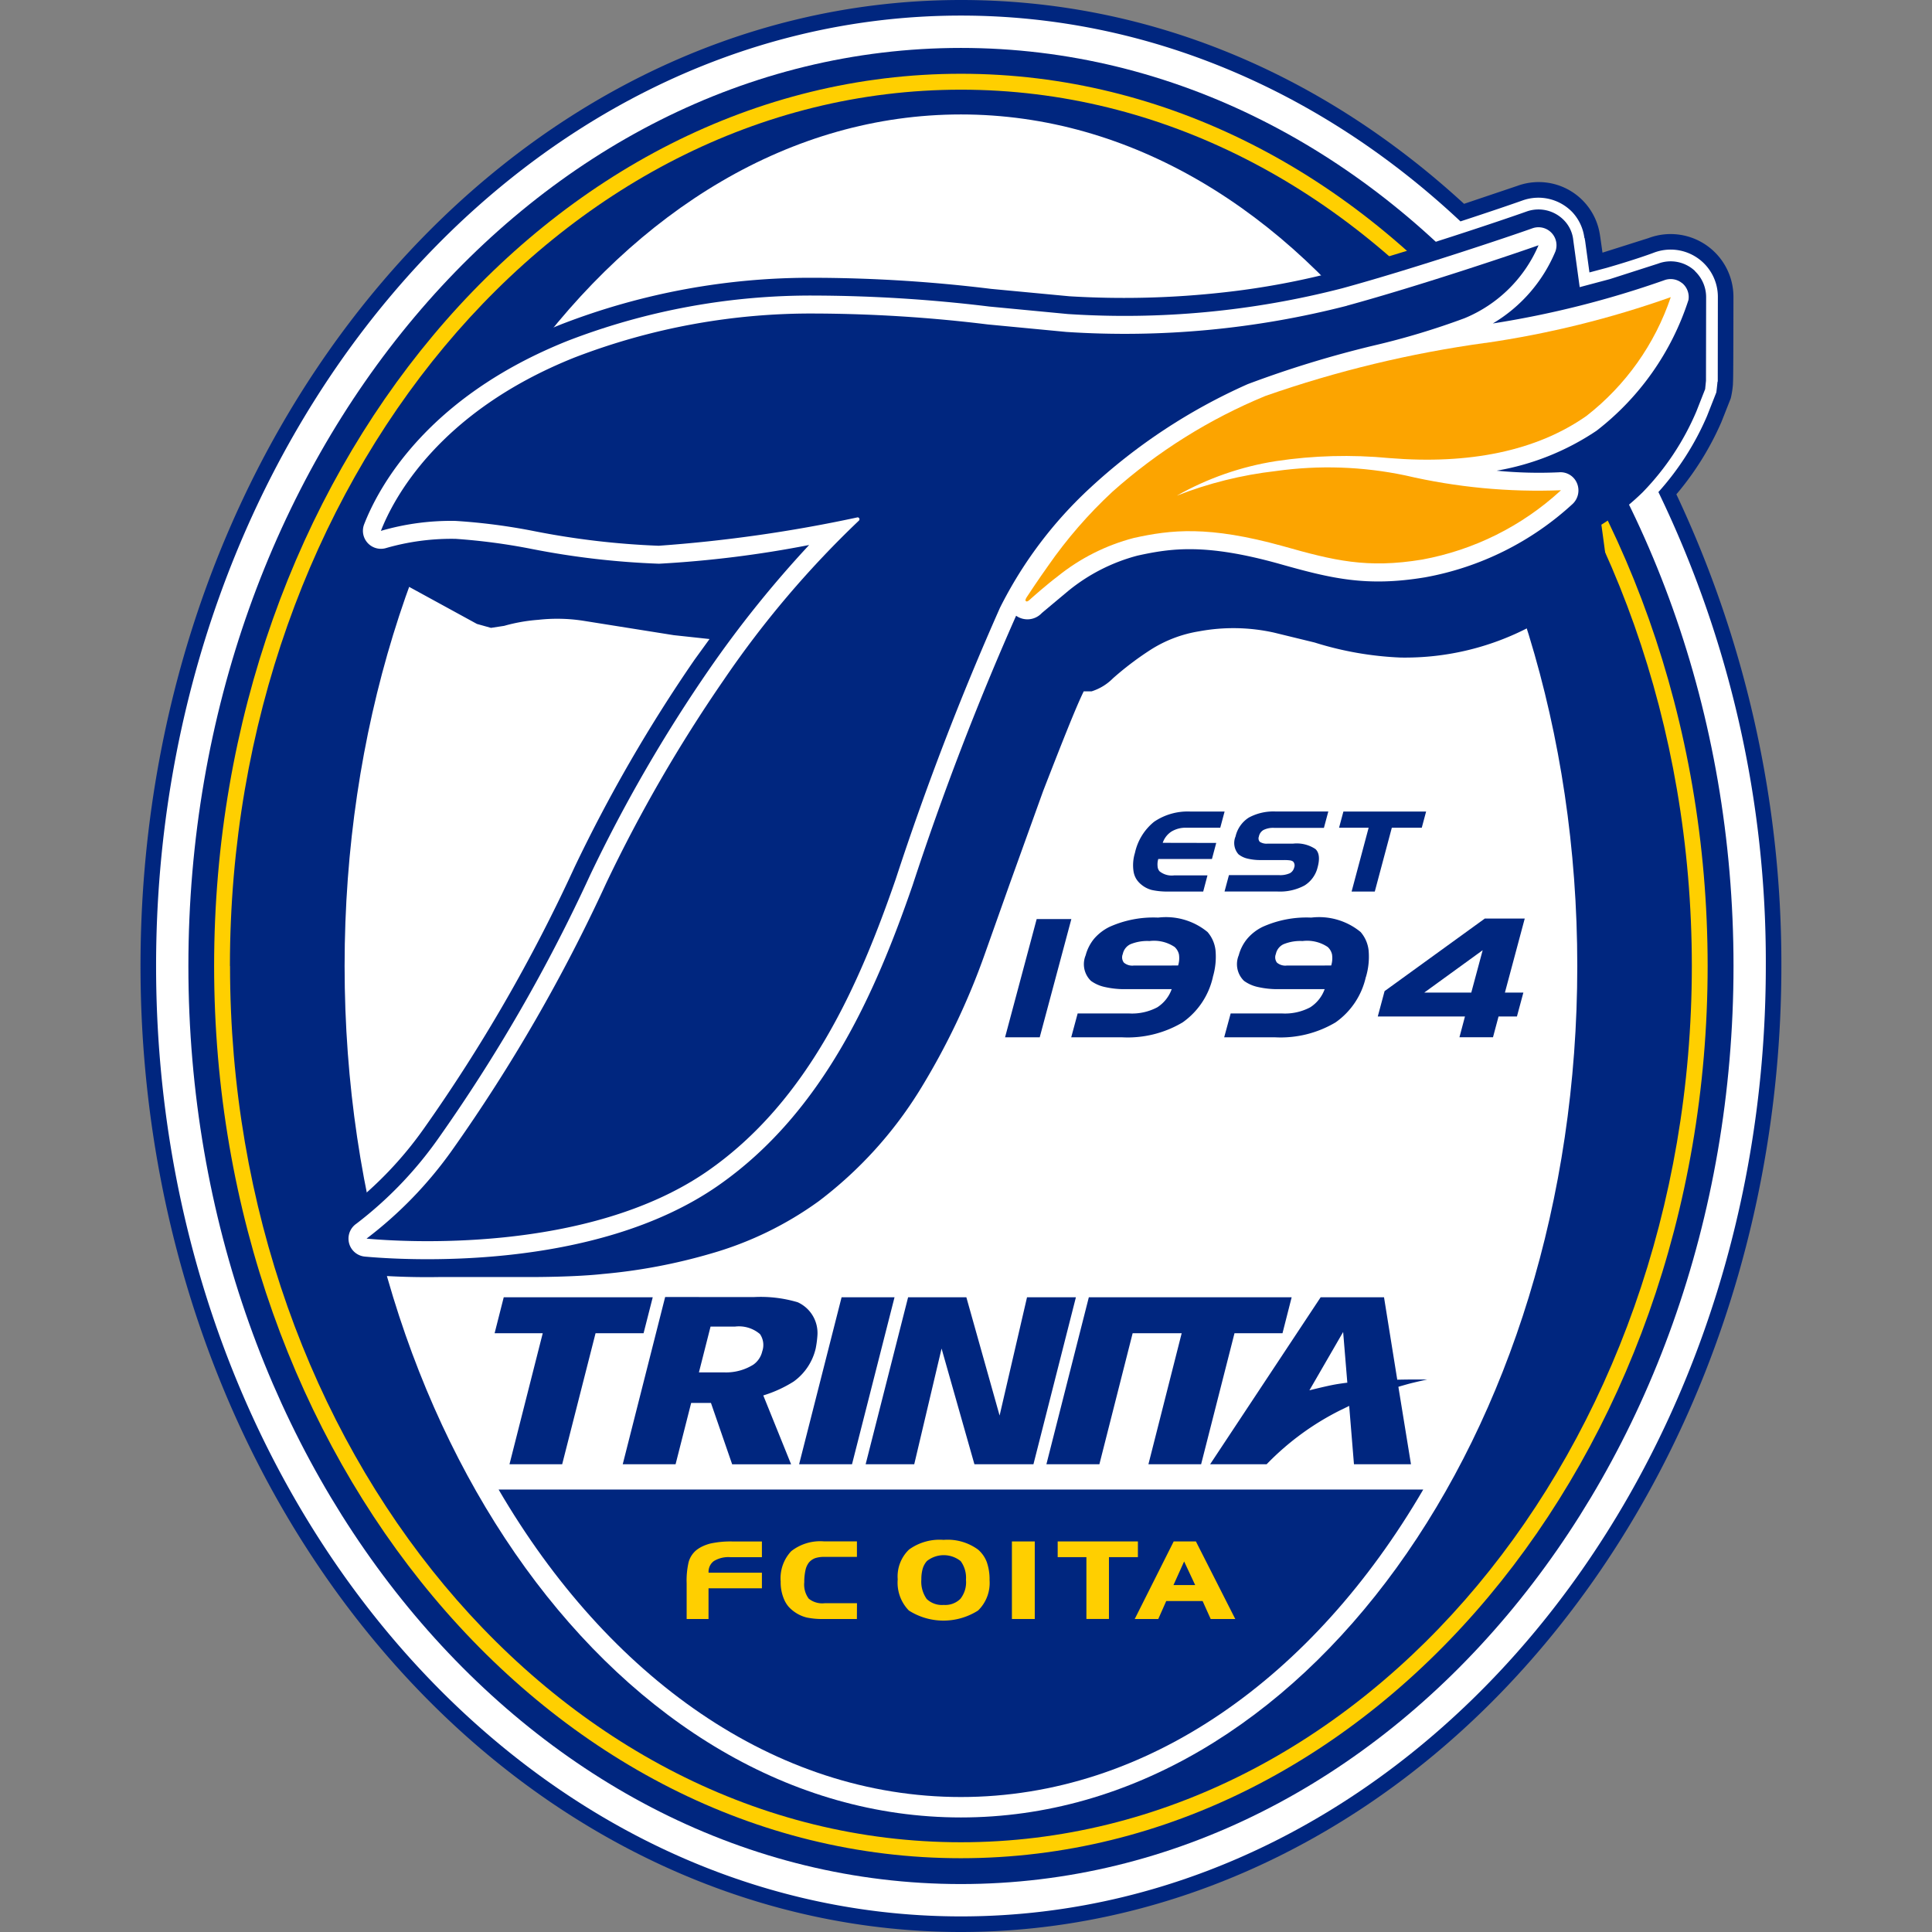 <svg xmlns="http://www.w3.org/2000/svg" xmlns:xlink="http://www.w3.org/1999/xlink" width="110" height="110" viewBox="0 0 110 110">
  <rect x="0" y="0" width="110" height="110" fill="#808080" stroke="none"/>
  <defs>
    <clipPath id="clip-path">
      <rect id="長方形_25978" data-name="長方形 25978" width="93.424" height="110" fill="none"/>
    </clipPath>
    <clipPath id="clip-path-2">
      <path id="パス_53679" data-name="パス 53679" d="M89.891,23.994a64.658,64.658,0,0,0-12.518,3.018,30.638,30.638,0,0,0-8.721,5.461,25.976,25.976,0,0,0-3.66,4.219c-.5.7-1.183,1.72-1.224,1.793s-.1.176-.033.214c.033.035.105.021.209-.078s.951-.849,1.6-1.339A11.556,11.556,0,0,1,69.875,35.1c2.11-.465,4.236-.715,8.493.466,2.884.815,4.772,1.287,7.93.764a15.9,15.9,0,0,0,7.863-3.913c.021-.022.034-.034.034-.034a33.176,33.176,0,0,1-8.858-.843,21.406,21.406,0,0,0-7.386-.248,22.354,22.354,0,0,0-5.627,1.4,16.72,16.72,0,0,1,5.65-1.968,26.453,26.453,0,0,1,6.44-.172c4.575.375,8.393-.408,11.233-2.4a14.4,14.4,0,0,0,4.8-6.763,55.342,55.342,0,0,1-10.552,2.609" transform="translate(-63.707 -21.385)" fill="none"/>
    </clipPath>
    <linearGradient id="linear-gradient" x1="-1.369" y1="5.365" x2="-1.348" y2="5.365" gradientUnits="objectBoundingBox">
      <stop offset="0" stop-color="#ffcf00"/>
      <stop offset="1" stop-color="#fca400"/>
    </linearGradient>
  </defs>
  <g id="グループ_26668" data-name="グループ 26668" transform="translate(-16 -3165)">
    <rect id="長方形_25971" data-name="長方形 25971" width="110" height="110" transform="translate(16 3165)" fill="none"/>
    <g id="グループ_26692" data-name="グループ 26692" transform="translate(24 3165)">
      <g id="グループ_26687" data-name="グループ 26687">
        <g id="グループ_26686" data-name="グループ 26686" clip-path="url(#clip-path)">
          <path id="パス_53660" data-name="パス 53660" d="M87.446,28.144a16.625,16.625,0,0,0,2.561-4.11c.008-.017.536-1.359.536-1.359a5.1,5.1,0,0,0,.127-.845l-.006.027c.017-.124.025-.7.031-4.942a3.577,3.577,0,0,0-4.842-3.357h0l-.257.081c-1.137.361-1.92.609-2.358.746-.06-.441-.131-.932-.142-.991a3.525,3.525,0,0,0-4.7-2.813l-3.039,1.024C67.089,4.015,57.189,0,46.711,0,20.954,0,0,24.673,0,55,0,71.153,6.018,86.437,16.513,96.931,24.941,105.359,35.665,110,46.711,110s21.772-4.641,30.2-13.07C87.4,86.436,93.424,71.153,93.424,55a62.687,62.687,0,0,0-5.978-26.855" transform="translate(0)" fill="#00267f"/>
          <path id="パス_53661" data-name="パス 53661" d="M86.658,28.25a15.749,15.749,0,0,0,2.771-4.336l.524-1.332c.009-.028.056-.465.071-.619h.013l.006-4.815A2.689,2.689,0,0,0,86.4,14.621c-.1.04-1.058.394-2.688.864,0,0-.594.158-.981.261-.065-.475-.248-1.818-.248-1.818s-.006-.015-.006-.023h0l-.021-.122-.013,0a2.634,2.634,0,0,0-.689-1.472,2.681,2.681,0,0,0-2.83-.664c-.51.183-1.847.641-3.536,1.193C67.573,5.508,57.685,1.122,46.946,1.122,21.678,1.122,1.122,25.4,1.122,55.233s20.556,54.114,45.824,54.114S92.773,85.072,92.773,55.233A61.419,61.419,0,0,0,86.658,28.25" transform="translate(-0.235 -0.235)" fill="#fff"/>
          <path id="パス_53662" data-name="パス 53662" d="M47.432,3.451c-24.292,0-43.985,23.4-43.985,52.269s19.693,52.272,43.985,52.272S91.42,84.587,91.42,55.72,71.725,3.451,47.432,3.451m0,100.749c-19.347,0-35.091-21.749-35.091-48.48S28.086,7.238,47.433,7.238,82.525,28.986,82.525,55.72,66.781,104.2,47.433,104.2" transform="translate(-0.721 -0.722)" fill="#00267f"/>
          <path id="パス_53663" data-name="パス 53663" d="M5.3,56.109c0,28.01,19.073,50.8,42.516,50.8s42.519-22.791,42.519-50.8S71.264,5.31,47.82,5.31,5.3,28.1,5.3,56.109m.9,0C6.206,28.6,24.874,6.216,47.82,6.216S89.435,28.6,89.435,56.109,70.765,106,47.82,106,6.206,83.62,6.206,56.109" transform="translate(-1.109 -1.11)" fill="#ffcf00"/>
          <path id="パス_53664" data-name="パス 53664" d="M49.83,93.385l-2.419,9.508h3.012l2.421-9.508Z" transform="translate(-9.913 -19.525)" fill="#00267f"/>
          <path id="パス_53665" data-name="パス 53665" d="M61.389,93.385l-1.562,6.735-1.893-6.735H54.618L52.2,102.893h2.767l1.556-6.588,1.87,6.588h3.361l2.418-9.508Z" transform="translate(-10.914 -19.525)" fill="#00267f"/>
          <path id="パス_53666" data-name="パス 53666" d="M67.629,93.385l-2.416,9.508h3.017l1.893-7.459h2.792l-1.893,7.459h3l1.9-7.459h2.733l.522-2.049Z" transform="translate(-13.635 -19.525)" fill="#00267f"/>
          <path id="パス_53667" data-name="パス 53667" d="M37.129,93.369l-2.415,9.521h3.009L38.61,99.4h1.127l1.207,3.493H44.3l-1.584-3.921a7.127,7.127,0,0,0,1.731-.792A3.22,3.22,0,0,0,45.7,96.3a5.821,5.821,0,0,0,.1-.768,1.921,1.921,0,0,0-1.127-1.866,7.4,7.4,0,0,0-2.5-.294Zm2.578,1.711.007-.027H41.1a1.841,1.841,0,0,1,1.429.428,1.1,1.1,0,0,1,.129.978,1.275,1.275,0,0,1-.509.761,2.936,2.936,0,0,1-1.63.441H39.052l.025-.1Z" transform="translate(-7.258 -19.522)" fill="#00267f"/>
          <path id="パス_53668" data-name="パス 53668" d="M83.293,93.385,77,102.893h3.217a15.413,15.413,0,0,1,4.2-3.078l.5-.244.272,3.323h3.246l-.717-4.411s.483-.142.692-.195c.4-.1.95-.22.95-.22s-.524,0-.895,0c-.246,0-.811.011-.811.011L86.9,93.385Zm1.28,1.977.238,2.891-.034,0c-.308.039-.591.082-.834.131-.5.1-1.291.3-1.291.3Z" transform="translate(-16.1 -19.525)" fill="#00267f"/>
          <path id="パス_53669" data-name="パス 53669" d="M26.01,93.385l-.52,2.049H28.23l-1.893,7.459h3l1.9-7.459h2.734l.522-2.049Z" transform="translate(-5.329 -19.525)" fill="#00267f"/>
          <path id="パス_53670" data-name="パス 53670" d="M52.1,124.735c10.612,0,20.1-6.834,26.323-17.506H25.779C32.005,117.9,41.491,124.735,52.1,124.735" transform="translate(-5.39 -22.42)" fill="#00267f"/>
          <path id="パス_53671" data-name="パス 53671" d="M43.6,113.632h-3.04v1.747H39.315v-2.037a4.62,4.62,0,0,1,.117-1.22,1.359,1.359,0,0,1,.426-.656,1.844,1.844,0,0,1,.357-.222,2.532,2.532,0,0,1,.448-.161,5.383,5.383,0,0,1,1.229-.119H43.6v.895H41.8a1.587,1.587,0,0,0-.936.222.753.753,0,0,0-.3.661H43.6Z" transform="translate(-8.22 -23.2)" fill="#ffcf00"/>
          <path id="パス_53672" data-name="パス 53672" d="M50.422,115.379h-1.9a4.323,4.323,0,0,1-.956-.084,2.038,2.038,0,0,1-.679-.308,2,2,0,0,1-.358-.313,1.622,1.622,0,0,1-.247-.4,2.442,2.442,0,0,1-.2-1.032,2.25,2.25,0,0,1,.6-1.723,2.668,2.668,0,0,1,1.871-.559h1.871v.883H48.575a1.655,1.655,0,0,0-.527.071.871.871,0,0,0-.354.245,1.071,1.071,0,0,0-.2.441,3.054,3.054,0,0,0-.068.682,1.341,1.341,0,0,0,.254.938,1.223,1.223,0,0,0,.9.261h1.847Z" transform="translate(-9.634 -23.2)" fill="#ffcf00"/>
          <path id="パス_53673" data-name="パス 53673" d="M59.738,113.142a2.187,2.187,0,0,1-.653,1.732,3.668,3.668,0,0,1-3.942,0,2.268,2.268,0,0,1-.634-1.772,2.121,2.121,0,0,1,.646-1.7,2.965,2.965,0,0,1,1.968-.55,2.926,2.926,0,0,1,1.965.557,1.763,1.763,0,0,1,.494.711,2.97,2.97,0,0,1,.157,1.019m-1.345,0a1.6,1.6,0,0,0-.3-1.077,1.541,1.541,0,0,0-1.921-.006,1.157,1.157,0,0,0-.239.427,2.162,2.162,0,0,0-.079.62,1.7,1.7,0,0,0,.306,1.116,1.257,1.257,0,0,0,.967.337,1.224,1.224,0,0,0,.95-.347,1.523,1.523,0,0,0,.319-1.069" transform="translate(-11.397 -23.178)" fill="#ffcf00"/>
          <rect id="長方形_25977" data-name="長方形 25977" width="1.301" height="4.416" transform="translate(49.614 87.763)" fill="#ffcf00"/>
          <path id="パス_53674" data-name="パス 53674" d="M70.591,111.858H68.943v3.521H67.659l0-3.521H66.024v-.895h4.568Z" transform="translate(-13.804 -23.201)" fill="#ffcf00"/>
          <path id="パス_53675" data-name="パス 53675" d="M77.295,115.379h-1.4l-.46-1.023h-2.07l-.454,1.023H71.571l2.218-4.416h1.265Zm-2.282-1.931-.63-1.345-.607,1.345Z" transform="translate(-14.964 -23.2)" fill="#ffcf00"/>
          <path id="パス_53676" data-name="パス 53676" d="M91.378,18.586a2.02,2.02,0,0,0-2.106-.424l-2.741.88-1.723.459c-.106-.779-.364-2.661-.364-2.661a1.894,1.894,0,0,0-.529-1.146,2.021,2.021,0,0,0-2.129-.5h0c-1.156.415-6.561,2.247-10.763,3.4a44.294,44.294,0,0,1-6.444,1.2,51.2,51.2,0,0,1-8.831.226L51.3,19.6a84.084,84.084,0,0,0-10.057-.632,39.279,39.279,0,0,0-14.4,2.641c-8.434,3.362-11.323,8.832-12.174,11.026l-.138.739a2.039,2.039,0,0,0,.548,1.4l.872.583,6.071,3.319.8.224.751-.115a9.752,9.752,0,0,1,1.938-.343,9.7,9.7,0,0,1,2.549.051l5.168.823,2.037.22-.855,1.179a86.442,86.442,0,0,0-6.841,11.832,92.991,92.991,0,0,1-8.563,14.853,21.271,21.271,0,0,1-4.4,4.592,2.034,2.034,0,0,0-.893,1.689c0,.018.045.414.045.414a2.057,2.057,0,0,0,1.8,1.615,41.651,41.651,0,0,0,4.337.151h5.291c.1,0,2.427,0,3.994-.173a31.928,31.928,0,0,0,6.164-1.163,19.673,19.673,0,0,0,6.14-2.983,23.248,23.248,0,0,0,5.737-6.3,40.585,40.585,0,0,0,3.731-7.813v0l1.406-3.959,1.9-5.278c1.106-2.847,1.83-4.67,2.254-5.559l.056-.12.454,0a2.956,2.956,0,0,0,1.216-.744,17.645,17.645,0,0,1,2.14-1.622,7.292,7.292,0,0,1,2.758-1.05,10.666,10.666,0,0,1,4.255.07l2.322.566a18.887,18.887,0,0,0,4.89.857,15.265,15.265,0,0,0,7.608-1.879,14.662,14.662,0,0,0,3.546-2.558,1.794,1.794,0,0,0,.529-1.295c0-.052-.161-1.239-.243-1.832a13.734,13.734,0,0,0,2.354-1.85,15.006,15.006,0,0,0,3.055-4.6l.5-1.272c0-.013.047-.472.047-.472,0,.059.008-4.756.008-4.756a2.043,2.043,0,0,0-.631-1.481" transform="translate(-2.867 -3.152)" fill="#00267f"/>
          <path id="パス_53677" data-name="パス 53677" d="M90.9,19.54a1.029,1.029,0,0,0-1.016-.164,54.972,54.972,0,0,1-9.759,2.461,8.639,8.639,0,0,0,3.559-4.087,1.026,1.026,0,0,0-1.3-1.333c-1.19.426-6.7,2.286-10.837,3.418A49.575,49.575,0,0,1,55.931,21.3l-4.466-.426a84.2,84.2,0,0,0-9.936-.626,38.455,38.455,0,0,0-14.054,2.569C19.41,26.03,16.669,31.2,15.865,33.269a1.025,1.025,0,0,0,1.271,1.348,13.465,13.465,0,0,1,3.937-.517,34.749,34.749,0,0,1,4.326.574,46,46,0,0,0,7.257.842A62.168,62.168,0,0,0,41.2,34.45a62.787,62.787,0,0,0-5.71,7.107,85.15,85.15,0,0,0-6.762,11.692,94.148,94.148,0,0,1-8.673,15.035,22.139,22.139,0,0,1-4.633,4.808,1.028,1.028,0,0,0-.449.85,1.055,1.055,0,0,0,.032.257,1.026,1.026,0,0,0,.9.766c2.116.194,13.039.91,20.149-4.066,5.97-4.173,8.931-10.979,11.04-17.085A163.338,163.338,0,0,1,52.974,38.5c.006,0,.011.01.017.014s-.011-.013-.017-.017l.009-.02a1.117,1.117,0,0,0,1.459-.147c.07-.062,1.523-1.276,1.523-1.276a10.424,10.424,0,0,1,3.934-2c1.946-.429,3.888-.69,8.006.45,3,.849,5.01,1.344,8.366.786a16.836,16.836,0,0,0,8.4-4.179,1.059,1.059,0,0,0,.244-1.185,1.014,1.014,0,0,0-1.008-.616,24.6,24.6,0,0,1-3.564-.091,14.611,14.611,0,0,0,5.694-2.279A15.384,15.384,0,0,0,91.265,20.5a1.111,1.111,0,0,0,.014-.169,1.028,1.028,0,0,0-.376-.794" transform="translate(-3.131 -3.42)" fill="#fff"/>
          <path id="パス_53678" data-name="パス 53678" d="M72.089,21.1A50.845,50.845,0,0,1,56.116,22.59l-4.477-.427a82.994,82.994,0,0,0-9.815-.621,37.451,37.451,0,0,0-13.7,2.5c-7.8,3.111-10.355,8.121-11.035,9.875a14.26,14.26,0,0,1,4.242-.568,34.052,34.052,0,0,1,4.511.588,45.4,45.4,0,0,0,7.063.827,80.957,80.957,0,0,0,11.309-1.614.1.1,0,0,1,.112.059.116.116,0,0,1,.011.048.111.111,0,0,1-.038.081,55.964,55.964,0,0,0-7.7,9.081,84.139,84.139,0,0,0-6.68,11.55A94.956,94.956,0,0,1,21.14,69.182a23.129,23.129,0,0,1-4.869,5.031c1.891.174,12.612.914,19.47-3.884,5.729-4.006,8.6-10.63,10.658-16.58a162.52,162.52,0,0,1,5.941-15.462,23.785,23.785,0,0,1,5.1-6.789,32.74,32.74,0,0,1,9-5.935,60.481,60.481,0,0,1,7.182-2.2,42.647,42.647,0,0,0,5.162-1.553A7.828,7.828,0,0,0,83,17.655c-1.095.391-6.648,2.274-10.911,3.441" transform="translate(-3.402 -3.691)" fill="#00267f"/>
        </g>
      </g>
      <g id="グループ_26689" data-name="グループ 26689" transform="translate(50.387 16.914)">
        <g id="グループ_26688" data-name="グループ 26688" clip-path="url(#clip-path-2)">
          <rect id="長方形_25979" data-name="長方形 25979" width="36.772" height="17.35" transform="translate(-0.036 0)" fill="url(#linear-gradient)"/>
        </g>
      </g>
      <g id="グループ_26691" data-name="グループ 26691">
        <g id="グループ_26690" data-name="グループ 26690" clip-path="url(#clip-path)">
          <path id="パス_53680" data-name="パス 53680" d="M75.444,62.974h-1.96a4.128,4.128,0,0,1-.964-.087,1.541,1.541,0,0,1-.612-.318,1.3,1.3,0,0,1-.283-.323,1.2,1.2,0,0,1-.146-.407,2.385,2.385,0,0,1,.078-1.065A3.129,3.129,0,0,1,72.65,59a3.4,3.4,0,0,1,2.083-.579h1.928l-.247.921H74.51a1.555,1.555,0,0,0-.882.222,1.25,1.25,0,0,0-.49.637l3.047.006-.244.914H72.886a1.058,1.058,0,0,0-.04.413.474.474,0,0,0,.11.286,1.1,1.1,0,0,0,.83.235h1.9Z" transform="translate(-14.938 -12.214)" fill="#00267f"/>
          <path id="パス_53681" data-name="パス 53681" d="M83.339,61.579a1.681,1.681,0,0,1-.751,1.052,2.946,2.946,0,0,1-1.541.342H78.036l.251-.934h2.839a1.36,1.36,0,0,0,.629-.107A.5.5,0,0,0,82,61.61a.326.326,0,0,0-.059-.342.4.4,0,0,0-.187-.069,2.471,2.471,0,0,0-.327-.017h-1.3a3.121,3.121,0,0,1-.788-.084,1.284,1.284,0,0,1-.508-.244.964.964,0,0,1-.168-1.016,1.729,1.729,0,0,1,.758-1.076,2.949,2.949,0,0,1,1.541-.344h2.982l-.25.932-2.82,0a1.231,1.231,0,0,0-.62.12.546.546,0,0,0-.262.373.29.29,0,0,0,.051.3.709.709,0,0,0,.434.105h1.451a1.922,1.922,0,0,1,1.285.308c.213.2.253.545.127,1.022" transform="translate(-16.316 -12.214)" fill="#00267f"/>
          <path id="パス_53682" data-name="パス 53682" d="M90.99,59.34H89.285l-.97,3.634h-1.32l.97-3.634H86.281l.247-.921h4.709Z" transform="translate(-18.04 -12.214)" fill="#00267f"/>
          <path id="パス_53683" data-name="パス 53683" d="M64.21,72.893H62.237l1.8-6.732h1.974Z" transform="translate(-13.013 -13.833)" fill="#00267f"/>
          <path id="パス_53684" data-name="パス 53684" d="M75.067,69.433a4.307,4.307,0,0,1-1.723,2.588,6.119,6.119,0,0,1-3.45.85H67l.366-1.358H70.3a3.073,3.073,0,0,0,1.6-.35,2.038,2.038,0,0,0,.82-1.034H70.115a5.013,5.013,0,0,1-1.2-.122,2.082,2.082,0,0,1-.793-.35,1.32,1.32,0,0,1-.3-1.456,2.485,2.485,0,0,1,.482-.944,2.757,2.757,0,0,1,.876-.674,6.087,6.087,0,0,1,2.772-.528,3.721,3.721,0,0,1,2.809.821,1.905,1.905,0,0,1,.456,1.057,4.03,4.03,0,0,1-.153,1.5m-1.978-.65a1.429,1.429,0,0,0,.048-.631.819.819,0,0,0-.247-.424,2.105,2.105,0,0,0-1.432-.338,2.514,2.514,0,0,0-1.093.185.792.792,0,0,0-.426.554.49.49,0,0,0,.063.49.734.734,0,0,0,.569.165Z" transform="translate(-14.009 -13.811)" fill="#00267f"/>
          <path id="パス_53685" data-name="パス 53685" d="M86.077,69.433a4.3,4.3,0,0,1-1.724,2.588,6.117,6.117,0,0,1-3.448.85H78.011l.369-1.358h2.93a3.065,3.065,0,0,0,1.6-.35,2.048,2.048,0,0,0,.822-1.034h-2.6a5.036,5.036,0,0,1-1.2-.122,2.091,2.091,0,0,1-.792-.35,1.321,1.321,0,0,1-.3-1.456,2.467,2.467,0,0,1,.485-.944,2.7,2.7,0,0,1,.873-.674,6.086,6.086,0,0,1,2.773-.528,3.718,3.718,0,0,1,2.808.821,1.911,1.911,0,0,1,.456,1.057,4.028,4.028,0,0,1-.153,1.5m-1.978-.65a1.439,1.439,0,0,0,.047-.631.808.808,0,0,0-.247-.424,2.1,2.1,0,0,0-1.432-.338,2.5,2.5,0,0,0-1.091.185.791.791,0,0,0-.428.554.5.5,0,0,0,.063.49.735.735,0,0,0,.569.165Z" transform="translate(-16.311 -13.811)" fill="#00267f"/>
          <path id="パス_53686" data-name="パス 53686" d="M96.99,71.7H95.943l-.316,1.183h-1.91l.314-1.183H89.067l.387-1.443,5.706-4.132h2.274l-1.129,4.216h1.051Zm-2.6-1.359.649-2.414-3.328,2.414Z" transform="translate(-18.622 -13.826)" fill="#00267f"/>
        </g>
      </g>
    </g>
  </g>
</svg>
